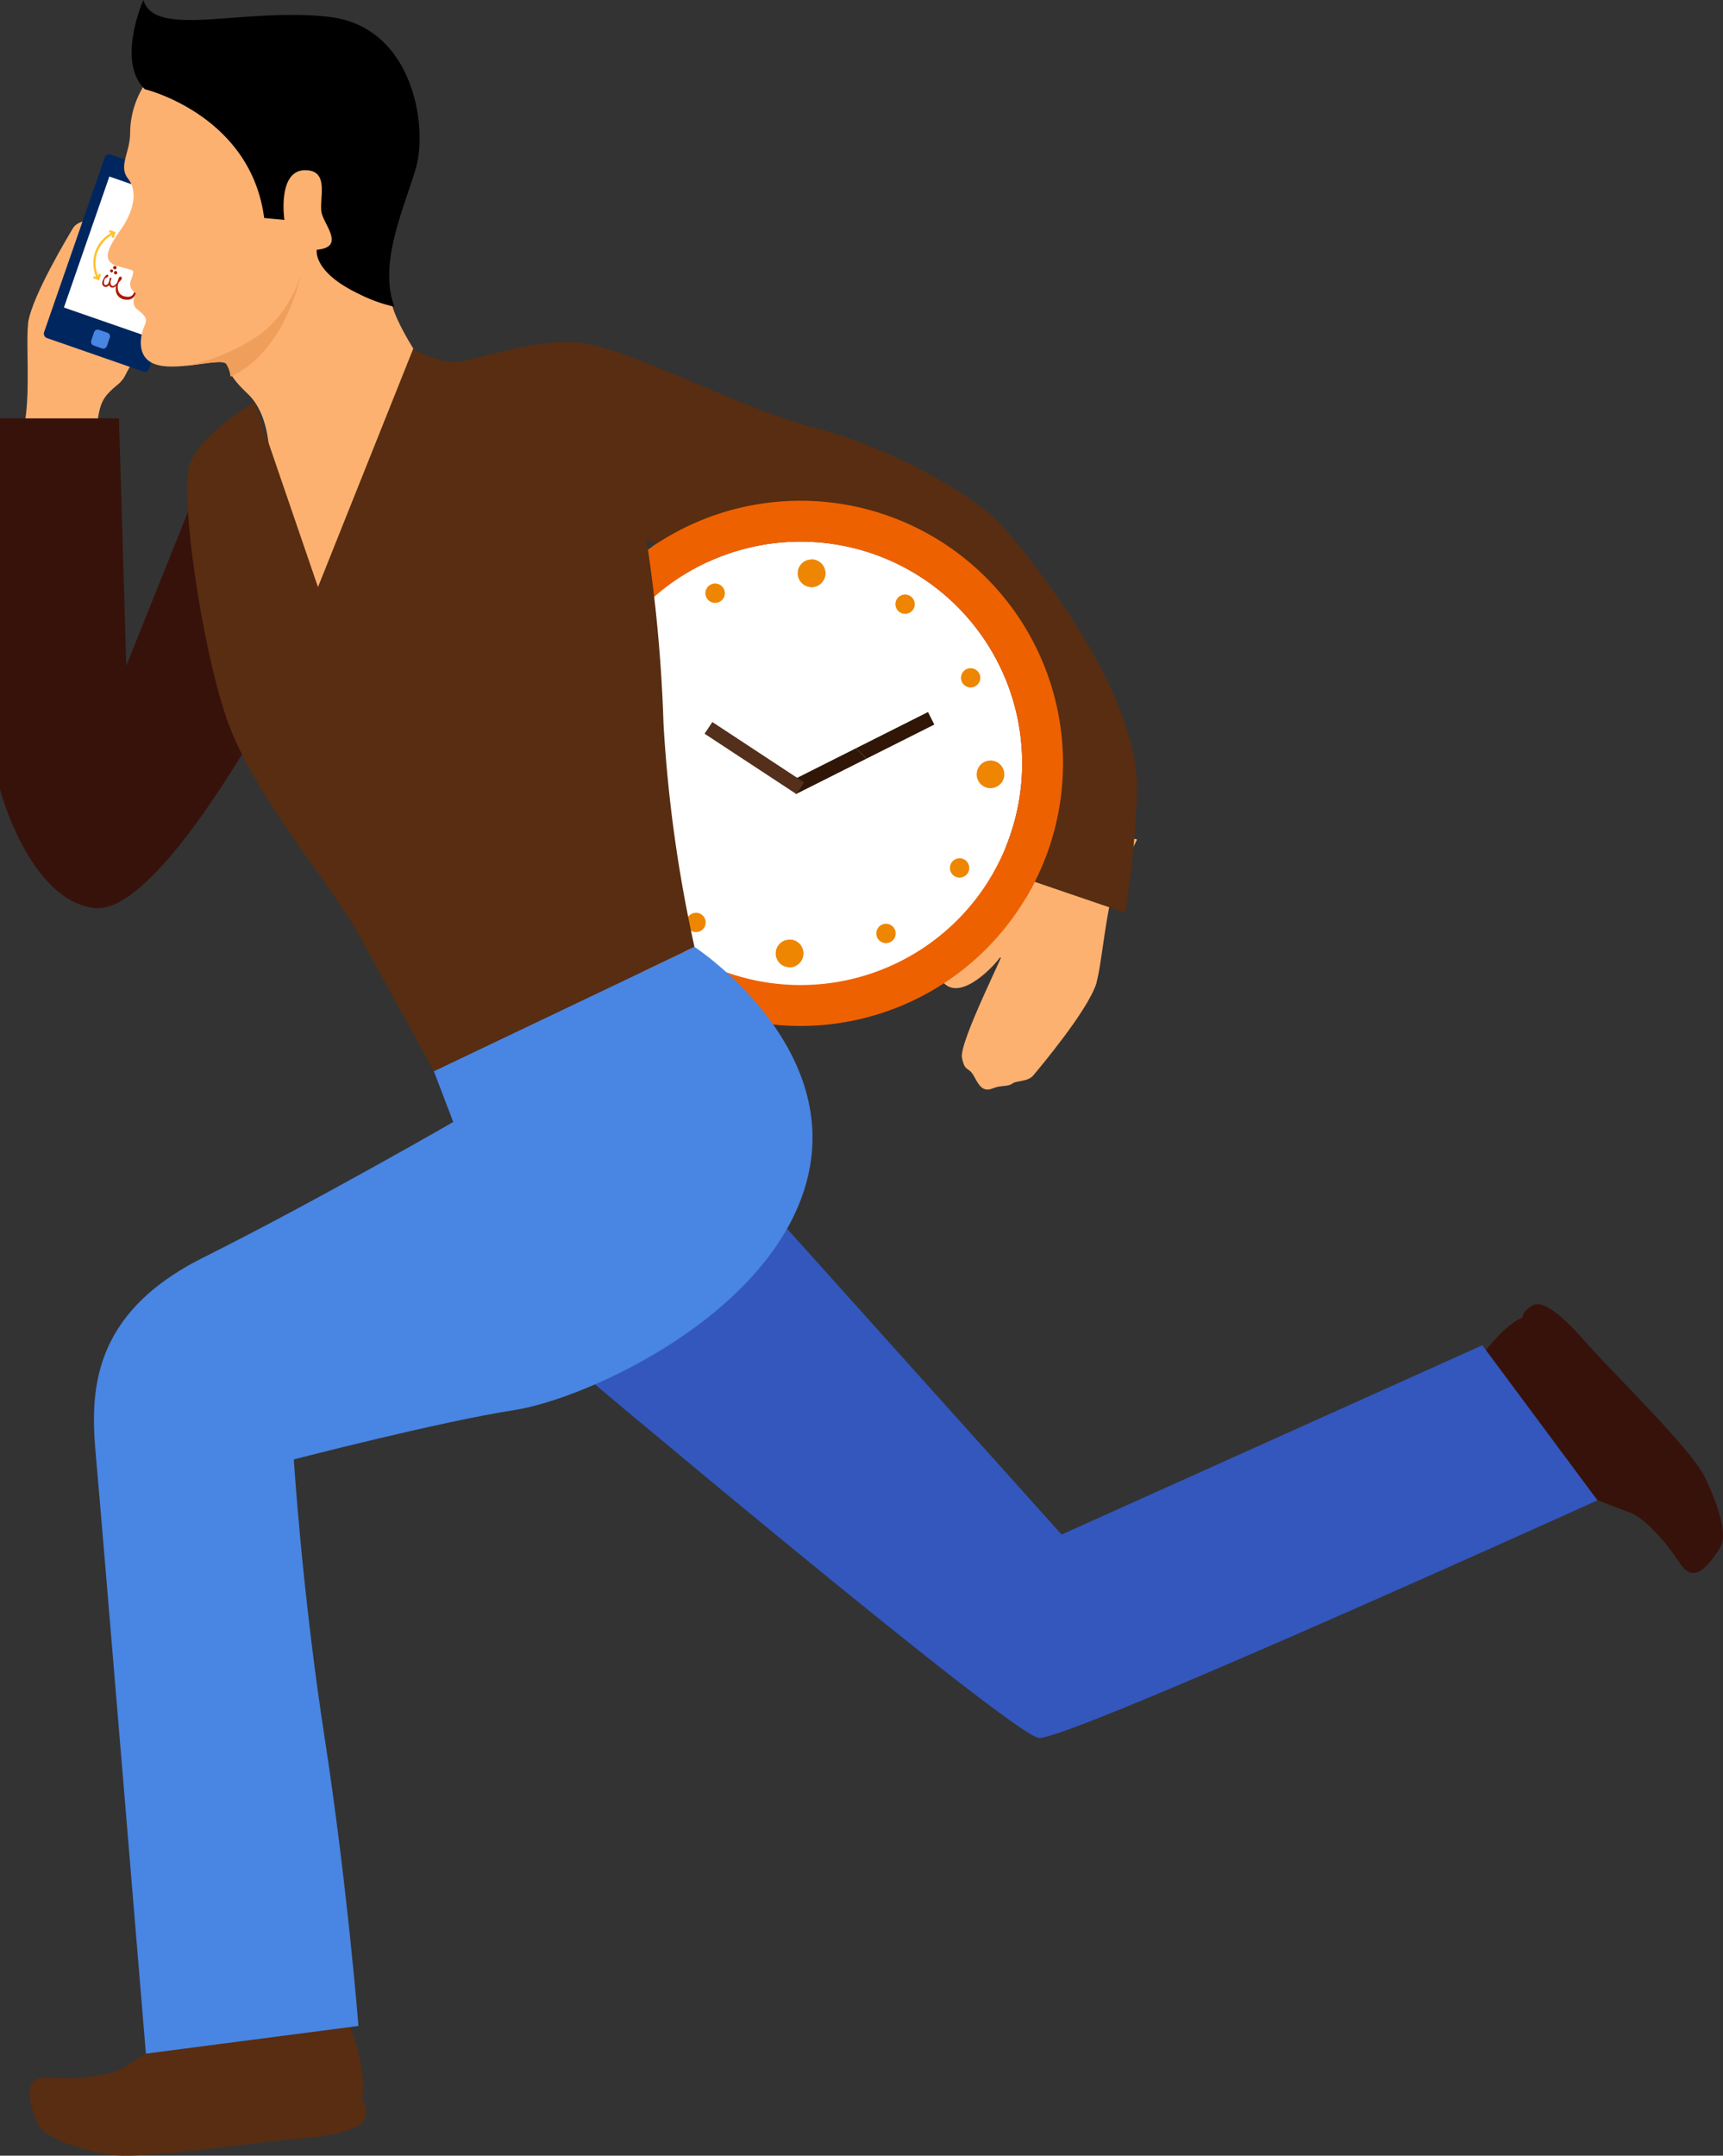 <svg xmlns="http://www.w3.org/2000/svg" xmlns:xlink="http://www.w3.org/1999/xlink" width="140.796" height="176.083" viewBox="0 0 140.796 176.083">
  <rect x="0" y="0" width="140.796" height="176.083" fill="#333333" stroke="none"/>
  <defs>
    <clipPath id="clip-path">
      <path id="パス_743" data-name="パス 743" d="M88.816,267.895l29.858,29.669,11.215-3.826s-11.3-24.458-12.229-27.227-9.092-6.227-15.276-7.843-15.414-6.693-19.336-6.923-8.506,1.614-10.024,1.614a16.655,16.655,0,0,1-3.357-.459l-4.847,17.994-7.384-14.075s-5.306,2.54-6,5.079,3.226,13.846,5.306,20.075S88.816,267.895,88.816,267.895Z" transform="translate(-51.357 -251.724)" fill="none"/>
    </clipPath>
  </defs>
  <g id="グループ_393" data-name="グループ 393" transform="translate(0 0)">
    <path id="パス_680" data-name="パス 680" d="M63.648,269.9c-.191.44-1.05,1.99-1.222,2.253-1.466,2.348-1.645,9.675-2.4,9.988s-8.257-2.9-8.257-2.9-.069-3.113,1.65-4.125,1.81-1.382,2.568-3.826a23.253,23.253,0,0,0,.552-3.429C58.483,268.354,61.706,269.375,63.648,269.9Z" transform="translate(29.266 -201.328)" fill="#fdb171"/>
    <path id="パス_681" data-name="パス 681" d="M38.139,299.12c.084-1.5-1.11-5.01-2.532-6.007s-4.39-1.418-3.778-2.595,2.638-4.075,4.417-4.83c0,0,.029-.619.937-1.035s2.6,1.133,4.551,3.365,8.408,8.456,9.491,10.8,1.837,4.658,1.184,5.674-2.03,3.178-3.245,1.308-2.965-3.8-4.206-4.228-3.666-1.53-5.034-1.638S38.108,299.727,38.139,299.12Z" transform="translate(88.145 -178.058)" fill="#37120b"/>
    <path id="パス_682" data-name="パス 682" d="M52.422,281.065,76.88,308.3l34.38-15.462,9.407,12.667s-43.328,19.637-45.633,19.408-39-31.151-39-31.151Z" transform="translate(9.869 -182.955)" fill="#3357bd"/>
    <path id="パス_683" data-name="パス 683" d="M58.41,271.037c-.674.813-3.133,4.192-4.147,4.723s-1.442,1.045-.837,1.55c1.442,1.21,3.972-1.447,4.56-2.3s-3.443,7.03-3.188,8.291.514.636,1.011,1.564c.466.882.792,1.248,1.564.923.572-.241,1.217-.108,1.545-.373s1.263-.12,1.722-.679c.481-.576,4.433-5.275,5.129-7.475S58.41,271.037,58.41,271.037Z" transform="translate(23.808 -196.907)" fill="#fdb171"/>
    <path id="パス_684" data-name="パス 684" d="M86.165,262.75c.112-.44.684-2,.8-2.269,1.014-2.391.1-9.2.758-9.6s8.071,1.468,8.071,1.468.519,2.87-.925,4.065-1.475,1.545-1.817,3.917a21.444,21.444,0,0,0,0,3.255C91.172,263.412,88.035,262.944,86.165,262.75Z" transform="translate(-85.218 -225.025)" fill="#fdb171"/>
    <path id="パス_685" data-name="パス 685" d="M92.473,261.145c.509-.849,2.293-4.34,3.154-4.979s1.181-1.179.545-1.559c-1.514-.909-3.465,1.923-3.881,2.8s2.15-7.011,1.734-8.142-.574-.514-1.167-1.3c-.562-.746-.916-1.04-1.585-.624-.49.306-1.11.28-1.373.574-.28.294-1.157.294-1.495.878-.363.605-3.333,5.536-3.651,7.678S92.473,261.145,92.473,261.145Z" transform="translate(-82.446 -230.147)" fill="#fdb171"/>
    <g id="グループ_383" data-name="グループ 383" transform="translate(3.478 12.501)">
      <g id="グループ_364" data-name="グループ 364" transform="translate(0 0)">
        <rect id="長方形_141" data-name="長方形 141" width="9.087" height="15.867" rx="0.362" transform="translate(8.584 17.971) rotate(-160.845)" fill="#00265f"/>
      </g>
      <g id="グループ_365" data-name="グループ 365" transform="translate(1.745 1.923)">
        <rect id="長方形_142" data-name="長方形 142" width="7.353" height="11.323" transform="matrix(-0.945, -0.328, 0.328, -0.945, 6.948, 13.107)" fill="#fff"/>
      </g>
      <g id="グループ_366" data-name="グループ 366" transform="translate(7.934 1.794)">
        <path id="パス_686" data-name="パス 686" d="M84.864,246.1a.128.128,0,0,0,.077.16l2.128.736a.12.12,0,0,0,.16-.074h0a.125.125,0,0,0-.077-.163l-2.128-.734a.125.125,0,0,0-.16.074Z" transform="translate(-84.857 -246.015)" fill="#4985e2"/>
      </g>
      <g id="グループ_367" data-name="グループ 367" transform="translate(3.961 14.429)">
        <path id="パス_687" data-name="パス 687" d="M86.885,252.191a.317.317,0,0,0,.191.4l.682.237a.321.321,0,0,0,.407-.2l.234-.677a.321.321,0,0,0-.2-.407l-.677-.232a.314.314,0,0,0-.407.191Z" transform="translate(-86.866 -251.299)" fill="#4985e2"/>
      </g>
      <g id="グループ_370" data-name="グループ 370" transform="translate(5.97 6.428)">
        <g id="グループ_368" data-name="グループ 368" transform="translate(1.248 0.071)">
          <path id="パス_688" data-name="パス 688" d="M86.226,249.553l.093-.277-.2-.065.088-.132.435.151-.01.158-.158-.055-.1.273.662.23.093-.27L87,249.51l.036-1.009.084.029.093-.27-.8-.277-.775,1.059-.148-.05-.093.273Zm.155-.693.294-.4-.019.495Z" transform="translate(-85.391 -247.982)" fill="#d93116"/>
        </g>
        <g id="グループ_369" data-name="グループ 369" transform="translate(0)">
          <path id="パス_689" data-name="パス 689" d="M87.53,248.312a.929.929,0,0,0-.4-.306c-.251-.089-.6-.1-.713.232l-.146.407-.122-.041-.088.265.445.153.079-.074a.373.373,0,0,0,.234.23.394.394,0,0,0,.536-.206.428.428,0,0,0-.3-.536.324.324,0,0,0-.232,0l.026-.074c.033-.093.127-.086.239-.048a.682.682,0,0,1,.275.206Zm-.794.366a.142.142,0,0,1,.141-.019c.084.033.108.091.084.155a.108.108,0,0,1-.143.06.17.17,0,0,1-.108-.117Z" transform="translate(-86.059 -247.952)" fill="#ad1800"/>
        </g>
      </g>
      <g id="グループ_375" data-name="グループ 375" transform="translate(4.895 9.221)">
        <g id="グループ_371" data-name="グループ 371" transform="translate(0 0.711)">
          <path id="パス_690" data-name="パス 690" d="M86.017,249.827a1.1,1.1,0,0,1,.206-.325v0a.23.23,0,0,1,.057-.053l0,0h0a.18.18,0,0,1,.079-.024.1.1,0,0,1,.065.043.108.108,0,0,1-.01.1.362.362,0,0,1-.143.105c-.062.029-.117.06-.132.1a.646.646,0,0,0-.033.1c-.036.132-.05.3.024.366l.033.019.014,0,.026.01a.16.16,0,0,0,.067,0,.306.306,0,0,0,.143-.11.994.994,0,0,0,.1-.234l.01-.045c.014-.115.038-.184.069-.206a.059.059,0,0,1,.062,0c.05.031.019.12-.014.2l-.01.031a.614.614,0,0,0-.01.263.283.283,0,0,0,.1.153.162.162,0,0,0,.141.019.733.733,0,0,0,.285-.256l.01-.017c.024-.06.041-.12.06-.17.062-.187.108-.311.191-.311a.115.115,0,0,1,.108.043.166.166,0,0,1,.01.139.579.579,0,0,1-.127.175.631.631,0,0,0-.158.22l-.01.043a.952.952,0,0,0,0,.466.665.665,0,0,0,.543.521,1.216,1.216,0,0,0,.2.033.644.644,0,0,0,.191-.01.464.464,0,0,0,.32-.222,1.013,1.013,0,0,0,.122-.45,1.459,1.459,0,0,0,0-.249v-.022a.966.966,0,0,0-.041-.22l.01-.019.017,0a.639.639,0,0,1,.093.237,1.344,1.344,0,0,1,.048.258,1.246,1.246,0,0,1-.093.54.663.663,0,0,1-.471.38.833.833,0,0,1-.249.017.43.43,0,0,1-.093-.007c-.045,0-.093-.012-.132-.019a.893.893,0,0,1-.428-.239.8.8,0,0,1-.215-.457,1.213,1.213,0,0,1,0-.294l0-.017a.75.75,0,0,1,.019-.11.716.716,0,0,1-.184.139.3.3,0,0,1-.129.019.393.393,0,0,1-.067-.012.2.2,0,0,1-.055-.029.323.323,0,0,1-.141-.182.335.335,0,0,1-.215.165.35.35,0,0,1-.088,0l-.055-.017-.029-.01-.033-.017a.549.549,0,0,1-.06-.043.39.39,0,0,1-.079-.27A.713.713,0,0,1,86.017,249.827Z" transform="translate(-85.956 -249.418)" fill="#ad1800"/>
        </g>
        <g id="グループ_372" data-name="グループ 372" transform="translate(0.929 0.414)">
          <path id="パス_691" data-name="パス 691" d="M86.74,249.572a.14.14,0,0,1,.033-.277.141.141,0,0,1,.122.155A.14.14,0,0,1,86.74,249.572Z" transform="translate(-86.619 -249.294)" fill="#ad1800"/>
        </g>
        <g id="グループ_373" data-name="グループ 373" transform="translate(0.622 0.28)">
          <path id="パス_692" data-name="パス 692" d="M86.868,249.487a.128.128,0,0,1-.108-.141.124.124,0,0,1,.246.031A.128.128,0,0,1,86.868,249.487Z" transform="translate(-86.76 -249.238)" fill="#ad1800"/>
        </g>
        <g id="グループ_374" data-name="グループ 374" transform="translate(0.873)">
          <path id="パス_693" data-name="パス 693" d="M86.764,249.4a.138.138,0,0,1-.122-.155.143.143,0,0,1,.16-.124.141.141,0,0,1-.038.28Z" transform="translate(-86.641 -249.121)" fill="#ad1800"/>
        </g>
      </g>
      <g id="グループ_382" data-name="グループ 382" transform="translate(4.125 6.294)">
        <g id="グループ_376" data-name="グループ 376" transform="translate(3.98 1.474)">
          <path id="パス_694" data-name="パス 694" d="M85.163,252.272a2.823,2.823,0,0,0,1.308-3.759l-.167.081a2.636,2.636,0,0,1-1.22,3.513Z" transform="translate(-85.084 -248.513)" fill="#ffd35c"/>
        </g>
        <g id="グループ_377" data-name="グループ 377" transform="translate(0.015 0.169)">
          <path id="パス_695" data-name="パス 695" d="M87.026,251.726l.167-.077a2.636,2.636,0,0,1,1.215-3.515l-.079-.167a2.813,2.813,0,0,0-1.3,3.759Z" transform="translate(-86.742 -247.967)" fill="#ffc130"/>
        </g>
        <g id="グループ_378" data-name="グループ 378" transform="translate(1.308)">
          <path id="パス_696" data-name="パス 696" d="M87.045,248.55l.168-.486-.486-.168-.056.173.3.112-.1.306Z" transform="translate(-86.672 -247.897)" fill="#ffc130"/>
        </g>
        <g id="グループ_379" data-name="グループ 379" transform="translate(0 3.554)">
          <path id="パス_697" data-name="パス 697" d="M87.172,249.759l.486.171.168-.483-.177-.063-.1.306-.308-.1Z" transform="translate(-87.172 -249.383)" fill="#ffc130"/>
        </g>
        <g id="グループ_380" data-name="グループ 380" transform="translate(5.002 1.317)">
          <path id="パス_698" data-name="パス 698" d="M85.08,248.933l.177.065.107-.31.308.105.061-.175-.486-.171Z" transform="translate(-85.08 -248.447)" fill="#ffd35c"/>
        </g>
        <g id="グループ_381" data-name="グループ 381" transform="translate(3.806 4.768)">
          <path id="パス_699" data-name="パス 699" d="M85.627,250.376l.486.166.056-.18-.3-.1.107-.308-.177-.061Z" transform="translate(-85.627 -249.891)" fill="#ffd35c"/>
        </g>
      </g>
    </g>
    <path id="パス_700" data-name="パス 700" d="M92.491,309c1.232,1.04,5.029,2.26,6.794,1.679s4.036-2.867,4.653-1.6,1.822,4.893,1.33,6.916a1.438,1.438,0,0,1,.287,1.454c-.234,1.057-2.654,1.53-5.82,1.77s-12.667,1.8-15.371,1.239-5.189-1.42-5.646-2.633-1.44-3.783.952-3.62,5.18-.117,6.339-.911c1.148-.818,3.671-2.174,4.632-3.278S91.991,308.593,92.491,309Z" transform="translate(-75.714 -144.5)" fill="#582d11"/>
    <g id="グループ_384" data-name="グループ 384" transform="translate(8.804 6.614)">
      <path id="パス_701" data-name="パス 701" d="M79.533,242.8a7.384,7.384,0,0,0-1.387,4.264c-.017,1.636-.98,2.69-.163,3.728s.438,2.671-.6,4.146c-1.153,1.636-1.593,2.633-.177,3.013s1.2.284,1.157.66-.6.969.294,1.566c0,0-.569.751.06,1.27s.894.739.6,1.365-.8,2.621.971,3.159c1.779.555,5.213-.562,5.694-.084.5.481-.182.617,1.789,2.487s1.741,5.569,1.741,5.569,4.84,16,8.118,13.941c2.171-1.361,2.731-20.178,4.106-22.507,0,0-2.528-3.819-2.233-5.017,0,0-1.92.732-1.853-.273,0,0-1.117-1.1-.954-1.839,0,0-.737-1.693-.122-2.592a1.539,1.539,0,0,1,.014-1.37,3.539,3.539,0,0,0,.672-2.214c-.007-1.019-5.062-4.01-5.28-4.4s-1.2-1.133-.954-1.71a.8.8,0,0,0-.28-1.143C90.373,244.611,79.533,242.8,79.533,242.8Z" transform="translate(-76.316 -242.803)" fill="#fdb171"/>
    </g>
    <path id="パス_702" data-name="パス 702" d="M97.757,265.091c-1.3-3.537.722-7.86,1.741-11.261s-.167-11.638-7.117-12.42-14.195,1.813-15.134-1.373c0,0-2.236,5.017.117,7.286,0,0,8.649,2.088,9.752,10.522L88.77,258s-.588-4.027,1.662-4.058c2.135-.036,1.107,2.465,1.392,3.53s1.9,2.755-.407,2.965c0,0-.378,1.789,3.439,3.608A12.315,12.315,0,0,0,97.757,265.091Z" transform="translate(-65.53 -240.037)"/>
    <path id="パス_703" data-name="パス 703" d="M80.334,256.959a16.209,16.209,0,0,0,6.081-2.587,9.428,9.428,0,0,0,3.338-5.019s-1.126,6.337-5.773,8.5a2.266,2.266,0,0,0-.373-1.076C83.314,256.48,81.836,256.808,80.334,256.959Z" transform="translate(-65.145 -227.077)" fill="#f09f5b"/>
    <g id="グループ_387" data-name="グループ 387" transform="translate(43.963 40.9)">
      <path id="パス_704" data-name="パス 704" d="M54.335,277.355a21.451,21.451,0,1,0,22.657-20.178A21.456,21.456,0,0,0,54.335,277.355Z" transform="translate(-54.299 -257.141)" fill="#ee6101"/>
      <path id="パス_705" data-name="パス 705" d="M55.726,275.6a18.111,18.111,0,1,0,19.135-17.033A18.118,18.118,0,0,0,55.726,275.6Z" transform="translate(-52.353 -255.197)" fill="#fff"/>
      <g id="グループ_385" data-name="グループ 385" transform="translate(4.796 4.796)">
        <path id="パス_706" data-name="パス 706" d="M62.421,260.212a1.132,1.132,0,1,0,1.2-1.064A1.13,1.13,0,0,0,62.421,260.212Z" transform="translate(-45.994 -259.146)" fill="#ee8602"/>
        <path id="パス_707" data-name="パス 707" d="M59.5,260.7a.788.788,0,1,0,1.09-.227A.784.784,0,0,0,59.5,260.7Z" transform="translate(-34.957 -257.476)" fill="#ee8602"/>
        <path id="パス_708" data-name="パス 708" d="M57.561,262.947a.788.788,0,1,0,1.064.349A.8.8,0,0,0,57.561,262.947Z" transform="translate(-27.362 -253.978)" fill="#ee8602"/>
        <path id="パス_709" data-name="パス 709" d="M57.5,266.017a1.129,1.129,0,1,0,1.059,1.2A1.131,1.131,0,0,0,57.5,266.017Z" transform="translate(-25.251 -249.59)" fill="#ee8602"/>
        <path id="パス_710" data-name="パス 710" d="M58.728,269.484a.789.789,0,1,0,.23,1.091A.791.791,0,0,0,58.728,269.484Z" transform="translate(-28.641 -244.945)" fill="#ee8602"/>
        <path id="パス_711" data-name="パス 711" d="M61.514,272.029a.79.79,0,1,0-.354,1.059A.784.784,0,0,0,61.514,272.029Z" transform="translate(-37.167 -241.832)" fill="#ee8602"/>
        <path id="パス_712" data-name="パス 712" d="M65.43,273.325a1.129,1.129,0,1,0-1.191,1.066A1.124,1.124,0,0,0,65.43,273.325Z" transform="translate(-48.546 -241.079)" fill="#ee8602"/>
        <path id="パス_713" data-name="パス 713" d="M67.957,272.441a.789.789,0,1,0-1.088.225A.786.786,0,0,0,67.957,272.441Z" transform="translate(-59.184 -242.354)" fill="#ee8602"/>
        <path id="パス_714" data-name="パス 714" d="M69.894,270.2a.79.79,0,1,0-.705-1.413.79.79,0,1,0,.705,1.413Z" transform="translate(-66.779 -245.853)" fill="#ee8602"/>
        <path id="パス_715" data-name="パス 715" d="M70.352,267.518a1.128,1.128,0,1,0-1.064-1.193A1.131,1.131,0,0,0,70.352,267.518Z" transform="translate(-69.286 -250.636)" fill="#ee8602"/>
        <path id="パス_716" data-name="パス 716" d="M68.729,263.659a.792.792,0,0,0,.87-1.322.8.8,0,0,0-1.1.227A.792.792,0,0,0,68.729,263.659Z" transform="translate(-65.501 -254.886)" fill="#ee8602"/>
        <path id="パス_717" data-name="パス 717" d="M65.943,261.117a.8.8,0,0,0,1.064.352.793.793,0,1,0-1.064-.352Z" transform="translate(-56.974 -258.001)" fill="#ee8602"/>
        <path id="パス_718" data-name="パス 718" d="M63.615,260.345a1.137,1.137,0,0,1-1.2,1.062l.132-2.26A1.137,1.137,0,0,1,63.615,260.345Z" transform="translate(-44.928 -259.145)" fill="#ee8602"/>
        <path id="パス_719" data-name="パス 719" d="M64.364,273.324a1.129,1.129,0,0,1-1.191,1.066h0l.132-2.257A1.124,1.124,0,0,1,64.364,273.324Z" transform="translate(-47.48 -241.078)" fill="#ee8602"/>
      </g>
      <g id="グループ_386" data-name="グループ 386" transform="translate(13.61 17.26)">
        <path id="パス_720" data-name="パス 720" d="M58.7,270.04l.514,1.018,11.3-5.675L70,264.358Z" transform="translate(-51.74 -264.358)" fill="#301606"/>
        <path id="パス_721" data-name="パス 721" d="M70.65,270.585l.635-.95L63.78,264.7l-.635.955Z" transform="translate(-63.144 -263.883)" fill="#542f1b"/>
      </g>
    </g>
    <path id="パス_722" data-name="パス 722" d="M111.931,272.381s12,7.846,9.23,18.92-18,18-23.992,18.922-17.978,4.022-17.978,4.022.667,10.746,2.518,22.743,2.764,23.535,2.764,23.535l-17.37,2.26s-3.628-43.792-4.091-48.868-.462-11.538,8.766-16.151,20.438-11.079,20.438-11.079l-1.583-4.151Z" transform="translate(-55.181 -195.037)" fill="#4985e2"/>
    <path id="パス_723" data-name="パス 723" d="M103.774,276.847s-9.591,18.171-14.917,17.48-7.683-9.692-7.683-9.692V254.328h9.721l.6,20.2,6.225-15.51Z" transform="translate(-81.174 -220.154)" fill="#37120b"/>
    <path id="パス_724" data-name="パス 724" d="M93.231,301.121A114.04,114.04,0,0,1,90.7,282.893a124.456,124.456,0,0,0-1.387-15l19.843,6.923,10.856,20.644,8.417,2.874a79.7,79.7,0,0,0,.968-10.175c0-8.7-10.043-20.4-11.241-21.651-2.47-2.561-9.092-6.227-15.276-7.843s-15.414-6.693-19.336-6.923-8.506,1.614-10.024,1.614a7.524,7.524,0,0,1-3.269-1.1l-7.786,19.477-5.184-15.12s-4.656,2.743-5.347,5.282.935,14.183,3.008,20.412,8.424,13.456,10.732,17.607,6.263,11.359,6.263,11.359Z" transform="translate(-36.481 -223.778)" fill="#582d11"/>
    <g id="グループ_392" data-name="グループ 392" transform="translate(15.369 27.946)">
      <g id="グループ_391" data-name="グループ 391" clip-path="url(#clip-path)">
        <g id="グループ_390" data-name="グループ 390" transform="translate(28.594 12.954)">
          <path id="パス_725" data-name="パス 725" d="M55.726,275.6a18.111,18.111,0,1,0,19.135-17.033A18.118,18.118,0,0,0,55.726,275.6Z" transform="translate(-52.353 -255.197)" fill="#fff"/>
          <path id="パス_726" data-name="パス 726" d="M54.335,277.355A21.451,21.451,0,1,1,74.513,300.01,21.454,21.454,0,0,1,54.335,277.355Zm20.374,19.322a18.112,18.112,0,1,0-17.038-19.13A18.113,18.113,0,0,0,74.709,296.677Z" transform="translate(-54.299 -257.141)" fill="#ee6101"/>
          <g id="グループ_388" data-name="グループ 388" transform="translate(4.796 4.796)">
            <path id="パス_727" data-name="パス 727" d="M62.421,260.212a1.132,1.132,0,1,0,1.2-1.064A1.13,1.13,0,0,0,62.421,260.212Z" transform="translate(-45.994 -259.146)" fill="#ee8602"/>
            <path id="パス_728" data-name="パス 728" d="M59.5,260.7a.788.788,0,1,0,1.09-.227A.784.784,0,0,0,59.5,260.7Z" transform="translate(-34.957 -257.476)" fill="#ee8602"/>
            <path id="パス_729" data-name="パス 729" d="M57.561,262.947a.788.788,0,1,0,1.064.349A.8.8,0,0,0,57.561,262.947Z" transform="translate(-27.362 -253.978)" fill="#ee8602"/>
            <path id="パス_730" data-name="パス 730" d="M57.5,266.017a1.129,1.129,0,1,0,1.059,1.2A1.131,1.131,0,0,0,57.5,266.017Z" transform="translate(-25.251 -249.59)" fill="#ee8602"/>
            <path id="パス_731" data-name="パス 731" d="M58.728,269.484a.789.789,0,1,0,.23,1.091A.791.791,0,0,0,58.728,269.484Z" transform="translate(-28.641 -244.945)" fill="#ee8602"/>
            <path id="パス_732" data-name="パス 732" d="M61.514,272.029a.79.79,0,1,0-.354,1.059A.784.784,0,0,0,61.514,272.029Z" transform="translate(-37.167 -241.832)" fill="#ee8602"/>
            <path id="パス_733" data-name="パス 733" d="M65.43,273.325a1.129,1.129,0,1,0-1.191,1.066A1.124,1.124,0,0,0,65.43,273.325Z" transform="translate(-48.546 -241.079)" fill="#ee8602"/>
            <path id="パス_734" data-name="パス 734" d="M67.957,272.441a.789.789,0,1,0-1.088.225A.786.786,0,0,0,67.957,272.441Z" transform="translate(-59.184 -242.354)" fill="#ee8602"/>
            <path id="パス_735" data-name="パス 735" d="M69.894,270.2a.79.79,0,1,0-.705-1.413.79.79,0,1,0,.705,1.413Z" transform="translate(-66.779 -245.853)" fill="#ee8602"/>
            <path id="パス_736" data-name="パス 736" d="M70.352,267.518a1.128,1.128,0,1,0-1.064-1.193A1.131,1.131,0,0,0,70.352,267.518Z" transform="translate(-69.286 -250.636)" fill="#ee8602"/>
            <path id="パス_737" data-name="パス 737" d="M68.729,263.659a.792.792,0,0,0,.87-1.322.8.8,0,0,0-1.1.227A.792.792,0,0,0,68.729,263.659Z" transform="translate(-65.501 -254.886)" fill="#ee8602"/>
            <path id="パス_738" data-name="パス 738" d="M65.943,261.117a.8.8,0,0,0,1.064.352.793.793,0,1,0-1.064-.352Z" transform="translate(-56.974 -258.001)" fill="#ee8602"/>
            <path id="パス_739" data-name="パス 739" d="M63.615,260.345a1.137,1.137,0,0,1-1.2,1.062l.132-2.26A1.137,1.137,0,0,1,63.615,260.345Z" transform="translate(-44.928 -259.145)" fill="#ee8602"/>
            <path id="パス_740" data-name="パス 740" d="M64.364,273.324a1.129,1.129,0,0,1-1.191,1.066h0l.132-2.257A1.124,1.124,0,0,1,64.364,273.324Z" transform="translate(-47.48 -241.078)" fill="#ee8602"/>
          </g>
          <g id="グループ_389" data-name="グループ 389" transform="translate(13.61 17.26)">
            <path id="パス_741" data-name="パス 741" d="M58.7,270.04l.514,1.018,11.3-5.675L70,264.358Z" transform="translate(-51.74 -264.358)" fill="#301606"/>
            <path id="パス_742" data-name="パス 742" d="M70.65,270.585l.635-.95L63.78,264.7l-.635.955Z" transform="translate(-63.144 -263.883)" fill="#542f1b"/>
          </g>
        </g>
      </g>
    </g>
  </g>
</svg>
